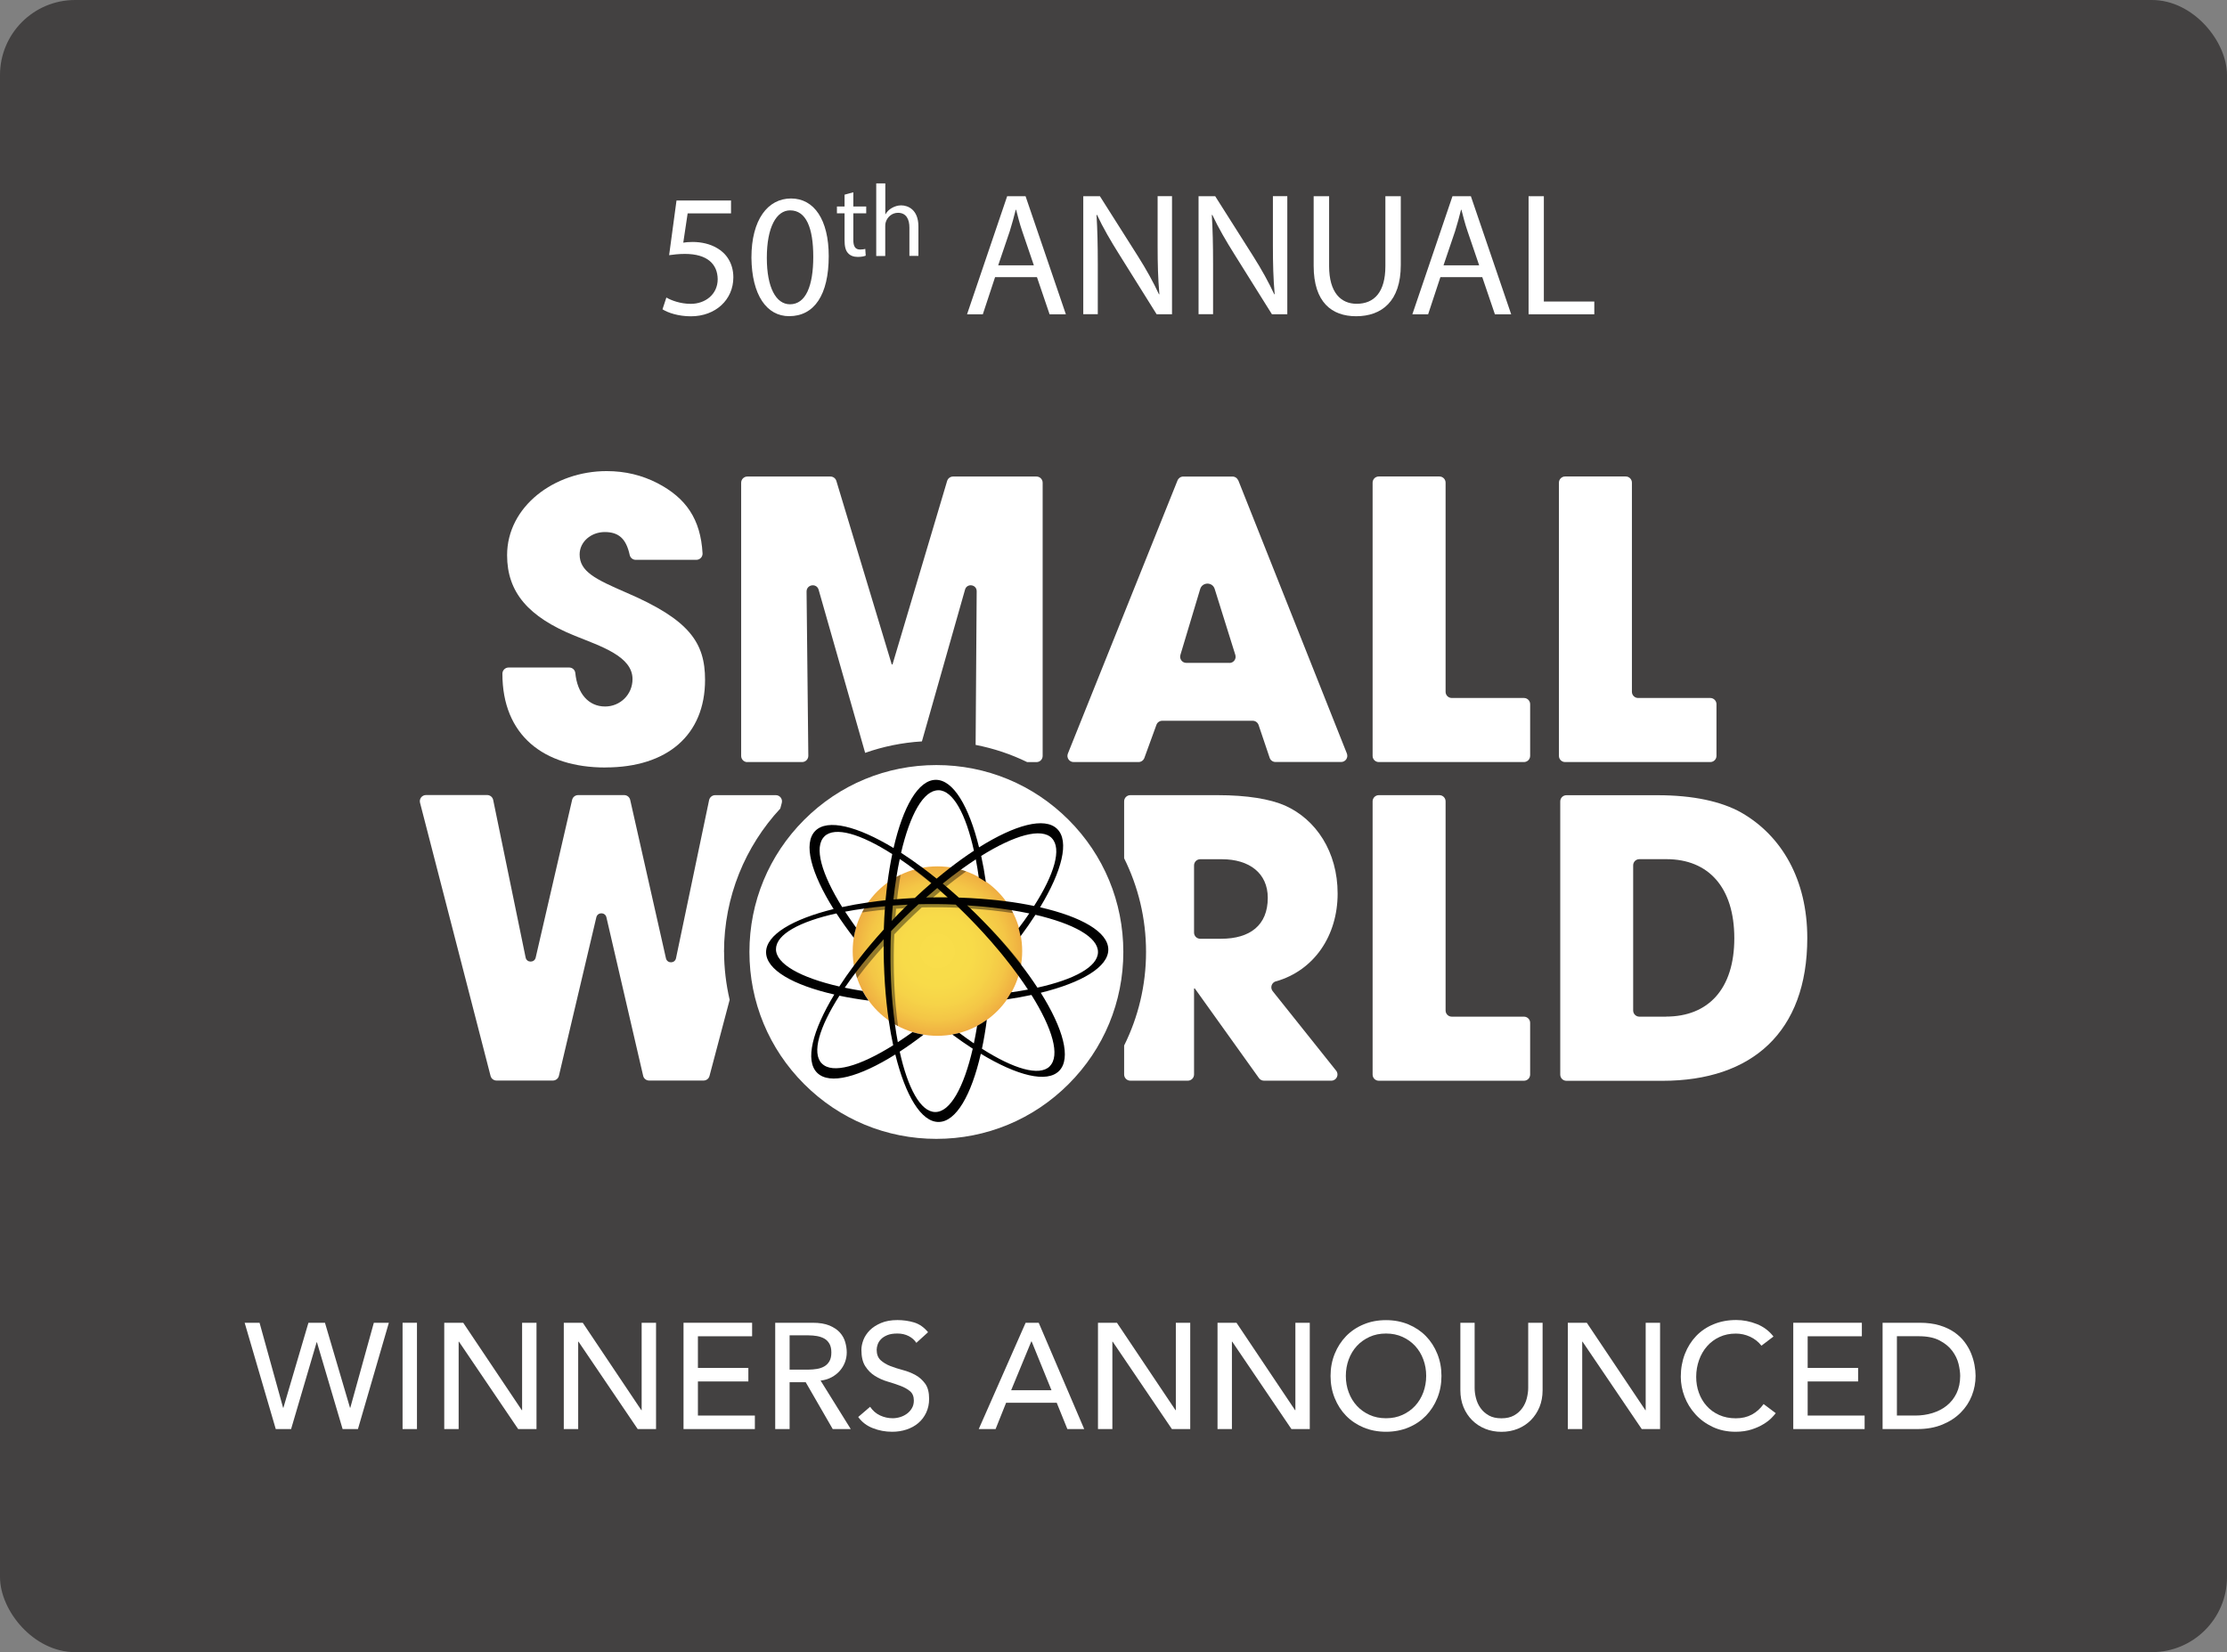 <?xml version="1.0" encoding="UTF-8"?>
<svg id="Layer_1" xmlns="http://www.w3.org/2000/svg" xmlns:xlink="http://www.w3.org/1999/xlink" viewBox="0 0 355.82 264.04">
  <rect x="0" y="0" width="355.82" height="264.04" fill="#808080" stroke="none"/>
  <defs>
    <style>
      .cls-1 {
        fill: none;
      }

      .cls-2, .cls-3 {
        fill: #010101;
      }

      .cls-4 {
        fill: url(#radial-gradient);
      }

      .cls-5 {
        clip-path: url(#clippath-1);
      }

      .cls-6 {
        fill: #fff;
      }

      .cls-7 {
        fill: #221f20;
        opacity: .65;
      }

      .cls-7, .cls-3 {
        isolation: isolate;
      }

      .cls-3 {
        opacity: .4;
      }

      .cls-8 {
        clip-path: url(#clippath);
      }
    </style>
    <clipPath id="clippath">
      <path class="cls-1" d="M149.61,122.27c7.98,0,15.48,3.11,21.12,8.75s8.75,13.14,8.75,21.12-3.11,15.48-8.75,21.12-13.14,8.75-21.12,8.75-15.48-3.11-21.12-8.75-8.75-13.14-8.75-21.12,3.11-15.48,8.75-21.12,13.14-8.75,21.12-8.75Z"/>
    </clipPath>
    <radialGradient id="radial-gradient" cx="149.78" cy="114" fx="149.78" fy="114" r="13.54" gradientTransform="translate(0 266) scale(1 -1)" gradientUnits="userSpaceOnUse">
      <stop offset="0" stop-color="#f9de4a"/>
      <stop offset=".41" stop-color="#f8db49"/>
      <stop offset=".63" stop-color="#f6d348"/>
      <stop offset=".81" stop-color="#f4c646"/>
      <stop offset=".96" stop-color="#f0b342"/>
      <stop offset="1" stop-color="#efad42"/>
    </radialGradient>
    <clipPath id="clippath-1">
      <circle class="cls-1" cx="149.78" cy="152" r="13.54"/>
    </clipPath>
  </defs>
  <rect class="cls-7" width="355.82" height="264.04" rx="12" ry="12"/>
  <g>
    <path class="cls-6" d="M39.07,211.4h2.4l3.76,13.58h.05l4-13.58h2.64l4,13.58h.05l3.76-13.58h2.4l-4.94,16.99h-2.45l-4.1-13.87h-.05l-4.08,13.87h-2.45l-4.97-16.99h-.02Z"/>
    <path class="cls-6" d="M64.32,211.4h2.3v16.99h-2.3v-16.99Z"/>
    <path class="cls-6" d="M70.99,211.4h3.02l9.36,13.97h.05v-13.97h2.3v16.99h-2.93l-9.46-13.97h-.05v13.97h-2.3v-16.99h.01Z"/>
    <path class="cls-6" d="M90.09,211.4h3.02l9.36,13.97h.05v-13.97h2.3v16.99h-2.93l-9.46-13.97h-.05v13.97h-2.3v-16.99h.01Z"/>
    <path class="cls-6" d="M109.2,211.4h10.97v2.16h-8.66v5.06h8.06v2.16h-8.06v5.45h9.1v2.16h-11.4v-16.99h0Z"/>
    <path class="cls-6" d="M123.86,211.4h5.98c1.09,0,1.98.15,2.69.44.7.3,1.26.67,1.67,1.13s.69.97.85,1.54.24,1.12.24,1.64-.1,1.07-.29,1.57-.47.96-.83,1.37-.8.75-1.32,1.03-1.1.45-1.74.52l4.82,7.75h-2.88l-4.32-7.49h-2.57v7.49h-2.3v-16.99ZM126.16,218.89h3.02c.45,0,.89-.04,1.33-.11s.83-.2,1.18-.4c.34-.19.62-.47.83-.83s.31-.83.31-1.4-.1-1.04-.31-1.4-.48-.64-.83-.83c-.34-.19-.74-.32-1.18-.4-.44-.07-.88-.11-1.33-.11h-3.02v5.47h0Z"/>
    <path class="cls-6" d="M139.03,224.84c.42.62.95,1.08,1.6,1.38s1.32.44,2,.44c.38,0,.78-.06,1.18-.18s.76-.3,1.09-.54.6-.54.8-.89c.21-.35.31-.76.31-1.22,0-.66-.21-1.16-.62-1.5s-.93-.63-1.55-.86-1.29-.46-2.02-.67-1.4-.52-2.02-.9-1.13-.9-1.55-1.55-.62-1.52-.62-2.63c0-.5.11-1.02.32-1.58.22-.56.56-1.07,1.02-1.54.46-.46,1.06-.85,1.79-1.16s1.6-.47,2.63-.47c.93,0,1.82.13,2.66.38.85.26,1.59.78,2.23,1.56l-1.87,1.7c-.29-.45-.7-.81-1.22-1.08-.53-.27-1.13-.41-1.8-.41s-1.17.08-1.6.25c-.42.17-.76.38-1.02.65-.26.26-.44.55-.54.85s-.16.58-.16.84c0,.72.21,1.27.62,1.66.42.38.93.7,1.55.94s1.29.46,2.02.65,1.4.46,2.02.8,1.13.81,1.55,1.39.62,1.39.62,2.41c0,.82-.16,1.55-.47,2.21s-.73,1.21-1.26,1.66-1.15.79-1.87,1.03-1.49.36-2.3.36c-1.09,0-2.12-.19-3.1-.58-.98-.38-1.75-.98-2.33-1.78l1.9-1.63h.01Z"/>
    <path class="cls-6" d="M163.87,211.4h2.09l7.27,16.99h-2.69l-1.7-4.2h-8.09l-1.68,4.2h-2.69l7.49-16.99ZM168,222.18l-3.17-7.8h-.05l-3.22,7.8h6.44Z"/>
    <path class="cls-6" d="M175.44,211.4h3.02l9.36,13.97h.05v-13.97h2.3v16.99h-2.93l-9.46-13.97h-.05v13.97h-2.3v-16.99h0Z"/>
    <path class="cls-6" d="M194.54,211.4h3.02l9.36,13.97h.05v-13.97h2.3v16.99h-2.93l-9.46-13.97h-.05v13.97h-2.3v-16.99h0Z"/>
    <path class="cls-6" d="M221.45,228.82c-1.3,0-2.49-.23-3.58-.68-1.09-.46-2.02-1.08-2.8-1.88s-1.38-1.74-1.82-2.83-.66-2.26-.66-3.53.22-2.44.66-3.53,1.05-2.03,1.82-2.83c.78-.8,1.71-1.43,2.8-1.88,1.09-.46,2.28-.68,3.58-.68s2.49.23,3.58.68c1.09.46,2.02,1.08,2.8,1.88s1.38,1.74,1.82,2.83.66,2.26.66,3.53-.22,2.44-.66,3.53-1.05,2.03-1.82,2.83c-.78.8-1.71,1.43-2.8,1.88s-2.28.68-3.58.68ZM221.45,226.66c.98,0,1.86-.18,2.64-.54s1.46-.84,2.02-1.45.99-1.32,1.3-2.15c.3-.82.46-1.7.46-2.63s-.15-1.8-.46-2.63c-.3-.82-.74-1.54-1.3-2.15s-1.23-1.09-2.02-1.45-1.66-.54-2.64-.54-1.86.18-2.64.54-1.46.84-2.02,1.45-.99,1.32-1.3,2.15c-.3.82-.46,1.7-.46,2.63s.15,1.8.46,2.63c.3.82.74,1.54,1.3,2.15s1.23,1.09,2.02,1.45c.78.36,1.66.54,2.64.54Z"/>
    <path class="cls-6" d="M235.61,211.4v10.42c0,.53.07,1.08.22,1.64.14.57.38,1.09.72,1.57s.78.87,1.32,1.18,1.22.46,2.02.46,1.47-.15,2.02-.46.98-.7,1.32-1.18.58-1,.72-1.57.22-1.12.22-1.64v-10.42h2.3v10.78c0,.99-.17,1.89-.5,2.7-.34.81-.8,1.51-1.39,2.1s-1.29,1.05-2.09,1.37-1.66.48-2.59.48-1.79-.16-2.59-.48-1.5-.78-2.09-1.37-1.06-1.29-1.39-2.1-.5-1.71-.5-2.7v-10.78h2.3-.02Z"/>
    <path class="cls-6" d="M250.51,211.4h3.02l9.36,13.97h.05v-13.97h2.3v16.99h-2.93l-9.46-13.97h-.05v13.97h-2.3v-16.99h.01Z"/>
    <path class="cls-6" d="M281.44,215.07c-.48-.62-1.09-1.1-1.82-1.44-.74-.34-1.5-.5-2.28-.5-.96,0-1.83.18-2.6.54-.78.36-1.44.85-1.99,1.48-.55.62-.98,1.36-1.28,2.2s-.46,1.74-.46,2.7c0,.9.14,1.74.43,2.54s.7,1.5,1.25,2.11c.54.61,1.21,1.09,1.99,1.44s1.67.53,2.66.53,1.83-.2,2.57-.6,1.36-.96,1.87-1.68l1.94,1.46c-.13.18-.35.43-.67.76s-.74.66-1.27.98c-.53.33-1.16.62-1.91.86s-1.6.37-2.58.37c-1.34,0-2.56-.26-3.64-.77s-2-1.18-2.76-2.02-1.34-1.77-1.74-2.82-.6-2.11-.6-3.18c0-1.31.22-2.52.65-3.64.43-1.11,1.04-2.07,1.81-2.88.78-.81,1.71-1.44,2.8-1.88,1.09-.45,2.29-.67,3.6-.67,1.12,0,2.22.22,3.3.65s1.96,1.1,2.65,1.99l-1.92,1.46h0Z"/>
    <path class="cls-6" d="M286.51,211.4h10.97v2.16h-8.66v5.06h8.06v2.16h-8.06v5.45h9.1v2.16h-11.4v-16.99h-.01Z"/>
    <path class="cls-6" d="M300.79,211.4h5.93c1.2,0,2.25.14,3.16.41.9.27,1.69.64,2.35,1.09.66.46,1.22.98,1.66,1.57s.79,1.2,1.04,1.82.44,1.25.55,1.87.17,1.2.17,1.73c0,1.09-.2,2.14-.6,3.16s-.99,1.92-1.78,2.71c-.78.79-1.76,1.43-2.92,1.91s-2.5.72-4.02.72h-5.54v-16.99ZM303.09,226.23h2.9c.98,0,1.9-.13,2.77-.4s1.64-.66,2.29-1.19c.66-.53,1.18-1.19,1.56-1.98s.58-1.72.58-2.77c0-.54-.09-1.18-.26-1.91-.18-.73-.51-1.42-1-2.08s-1.16-1.21-2.03-1.67-1.98-.68-3.36-.68h-3.46v12.67h.01Z"/>
    <path class="cls-6" d="M115.68,152.14c0-8.85,3.41-16.9,8.99-22.92l.24-.9c.17-.63-.31-1.24-.95-1.24h-9.69c-.47,0-.87.33-.97.78l-5.29,25.28c-.18.87-1.42.88-1.61,0l-5.71-25.3c-.1-.45-.5-.77-.96-.77h-7.36c-.46,0-.86.32-.96.77l-5.82,25.2c-.2.86-1.44.85-1.61-.02l-5.18-25.17c-.09-.46-.5-.79-.97-.79h-9.76c-.65,0-1.12.61-.96,1.23l11.27,43.66c.11.44.51.74.96.74h9c.46,0,.86-.32.96-.76l5.98-25.33c.2-.85,1.41-.85,1.61,0l5.87,25.33c.1.45.5.76.96.76h8.69c.45,0,.84-.3.95-.73l3.22-12.17c-.57-2.47-.89-5.04-.89-7.68v.02Z"/>
    <path class="cls-6" d="M220.3,121.79h23.19c.54,0,.99-.44.99-.99v-8.26c0-.54-.44-.99-.99-.99h-11.53c-.55,0-.99-.44-.99-.99v-33.42c0-.55-.44-.99-.99-.99h-9.68c-.55,0-.99.44-.99.99v43.66c0,.55.44.99.99.99h0Z"/>
    <path class="cls-6" d="M96.74,122.65c9.87,0,15.91-5.18,15.91-14,0-5.98-2.53-9.62-12.58-13.94-5-2.16-7.46-3.39-7.46-6.1,0-2.04,1.85-3.58,4.01-3.58s3.41.98,3.99,3.67c.1.45.5.77.96.77h9.69c.56,0,1.02-.47.99-1.03-.31-5.49-2.65-8.86-7.24-11.24-2.41-1.23-5.06-1.91-8.08-1.91-8.39,0-15.91,5.67-15.91,13.44,0,5.92,3.39,9.87,10.85,12.89,4.13,1.67,9.19,3.27,9.19,6.91,0,2.47-1.97,4.38-4.38,4.38-2.66,0-4.44-2.09-4.76-5.35-.05-.5-.47-.88-.98-.88h-9.68c-.54,0-.99.44-.99.99,0,9.8,6.54,14.99,16.47,14.99h0Z"/>
    <path class="cls-6" d="M119.41,121.79h8.75c.55,0,.99-.45.99-1l-.28-26.25c0-1.15,1.62-1.39,1.93-.28l7.43,26.06c2.87-1.01,5.91-1.64,9.07-1.83l6.89-24.26c.3-1.06,1.87-.84,1.86.27l-.17,24.55c2.9.56,5.66,1.49,8.24,2.75h1.48c.55,0,.99-.44.99-.99v-43.66c0-.55-.44-.99-.99-.99h-13.32c-.44,0-.82.29-.95.7l-8.73,29.33h-.12l-8.85-29.33c-.13-.42-.51-.7-.95-.7h-13.27c-.54,0-.99.44-.99.99v43.66c0,.55.44.99.99.99h0Z"/>
    <path class="cls-6" d="M250.07,121.79h23.19c.55,0,.99-.44.99-.99v-8.26c0-.54-.44-.99-.99-.99h-11.53c-.54,0-.99-.44-.99-.99v-33.42c0-.55-.44-.99-.99-.99h-9.68c-.54,0-.99.44-.99.99v43.66c0,.55.44.99.99.99h0Z"/>
    <path class="cls-6" d="M278.21,129.86c-3.21-1.79-7.71-2.77-13.38-2.77h-14.55c-.55,0-.99.44-.99.99v43.66c0,.55.44.99.99.99h15.36c14.25,0,23.12-7.77,23.12-22.82,0-9.31-4.07-16.34-10.54-20.04h0ZM266.19,162.48h-4.26c-.54,0-.99-.44-.99-.99v-23.19c0-.55.44-.99.99-.99h4.32c6.72,0,10.85,4.5,10.85,12.64s-4.19,12.52-10.91,12.52h0Z"/>
    <path class="cls-6" d="M243.49,162.48h-11.53c-.55,0-.99-.44-.99-.99v-33.42c0-.55-.44-.99-.99-.99h-9.68c-.54,0-.99.44-.99.99v43.66c0,.55.44.99.99.99h23.19c.55,0,.99-.44.99-.99v-8.26c0-.55-.44-.99-.99-.99h0Z"/>
    <path class="cls-6" d="M197.83,76.78c-.15-.38-.51-.62-.92-.62h-7.85c-.4,0-.77.25-.92.62l-17.52,43.66c-.26.65.22,1.35.92,1.35h10.37c.41,0,.78-.26.93-.65l1.93-5.3c.14-.39.51-.65.93-.65h14.45c.42,0,.8.27.94.67l1.77,5.25c.13.4.51.67.94.67h10.48c.7,0,1.17-.7.92-1.35l-17.35-43.66h-.02ZM196.44,105.94h-6.9c-.66,0-1.13-.64-.94-1.27l3.16-10.53c.35-1.15,1.97-1.16,2.32-.01l3.3,10.55c.19.63-.28,1.27-.94,1.27h0Z"/>
    <path class="cls-6" d="M203.87,156.84c6.14-1.76,9.85-7.34,9.85-14.03s-3.45-11.84-8.39-14.06c-2.41-1.05-6.04-1.67-10.79-1.67h-13.94c-.55,0-.99.44-.99.99v9.1c2.24,4.51,3.5,9.59,3.5,14.96s-1.26,10.45-3.5,14.96v4.63c0,.54.44.99.99.99h9.19c.54,0,.99-.44.99-.99v-13.75h.12l10.25,14.33c.19.26.48.41.8.41h10.76c.83,0,1.29-.96.77-1.6l-10.14-12.71c-.44-.56-.17-1.37.51-1.57h.02ZM195.1,150.03h-3.33c-.55,0-.99-.44-.99-.99v-10.73c0-.55.44-.99.99-.99h3.45c4.38,0,7.34,2.22,7.34,6.17,0,4.38-2.84,6.54-7.46,6.54h0Z"/>
    <path class="cls-6" d="M149.61,122.27c7.98,0,15.48,3.11,21.12,8.75,5.64,5.64,8.75,13.14,8.75,21.12s-3.11,15.48-8.75,21.12-13.14,8.75-21.12,8.75-15.48-3.11-21.12-8.75-8.75-13.14-8.75-21.12,3.11-15.48,8.75-21.12,13.14-8.75,21.12-8.75"/>
    <g>
      <path class="cls-6" d="M116.81,34.1h-6.94l-.7,4.68c.42-.06.81-.11,1.48-.11,1.4,0,2.8.31,3.92.98,1.43.81,2.6,2.38,2.6,4.68,0,3.56-2.83,6.22-6.78,6.22-1.99,0-3.67-.56-4.54-1.12l.62-1.88c.76.45,2.24,1.01,3.89,1.01,2.32,0,4.31-1.51,4.31-3.95-.03-2.35-1.6-4.03-5.24-4.03-1.04,0-1.85.11-2.52.2l1.18-8.74h8.71v2.07Z"/>
      <path class="cls-6" d="M132.41,40.93c0,6.19-2.3,9.6-6.33,9.6-3.56,0-5.96-3.33-6.02-9.35,0-6.1,2.63-9.46,6.33-9.46s6.02,3.42,6.02,9.21ZM122.52,41.21c0,4.73,1.46,7.42,3.7,7.42,2.52,0,3.72-2.94,3.72-7.59s-1.15-7.42-3.7-7.42c-2.16,0-3.72,2.63-3.72,7.59Z"/>
      <path class="cls-6" d="M136.34,30.73v2.27h2.06v1.09h-2.06v4.26c0,.98.28,1.53,1.08,1.53.38,0,.65-.05.83-.1l.07,1.08c-.28.11-.72.2-1.27.2-.67,0-1.21-.21-1.55-.6-.41-.42-.56-1.13-.56-2.06v-4.31h-1.22v-1.09h1.22v-1.89l1.4-.38Z"/>
      <path class="cls-6" d="M140.01,29.31h1.44v4.93h.03c.23-.41.59-.77,1.03-1.01.42-.24.93-.41,1.47-.41,1.06,0,2.76.65,2.76,3.38v4.7h-1.44v-4.54c0-1.27-.47-2.35-1.83-2.35-.93,0-1.67.65-1.93,1.44-.08.2-.1.41-.1.69v4.77h-1.44v-11.59Z"/>
      <path class="cls-6" d="M158.99,44.29l-1.96,5.94h-2.52l6.41-18.87h2.94l6.44,18.87h-2.6l-2.02-5.94h-6.69ZM165.18,42.39l-1.85-5.43c-.42-1.23-.7-2.35-.98-3.44h-.06c-.28,1.12-.59,2.27-.95,3.42l-1.85,5.46h5.68Z"/>
      <path class="cls-6" d="M173.08,50.23v-18.87h2.66l6.05,9.55c1.4,2.21,2.49,4.2,3.39,6.13l.06-.03c-.22-2.52-.28-4.82-.28-7.76v-7.9h2.3v18.87h-2.46l-5.99-9.58c-1.32-2.1-2.58-4.26-3.53-6.3l-.08.03c.14,2.38.2,4.65.2,7.78v8.06h-2.3Z"/>
      <path class="cls-6" d="M191.5,50.23v-18.87h2.66l6.05,9.55c1.4,2.21,2.49,4.2,3.39,6.13l.06-.03c-.22-2.52-.28-4.82-.28-7.76v-7.9h2.3v18.87h-2.46l-5.99-9.58c-1.32-2.1-2.58-4.26-3.53-6.3l-.08.03c.14,2.38.2,4.65.2,7.78v8.06h-2.3Z"/>
      <path class="cls-6" d="M212.36,31.36v11.17c0,4.23,1.88,6.02,4.4,6.02,2.8,0,4.59-1.85,4.59-6.02v-11.17h2.46v11c0,5.8-3.05,8.18-7.14,8.18-3.86,0-6.78-2.21-6.78-8.06v-11.12h2.46Z"/>
      <path class="cls-6" d="M230.14,44.29l-1.96,5.94h-2.52l6.41-18.87h2.94l6.44,18.87h-2.6l-2.02-5.94h-6.69ZM236.33,42.39l-1.85-5.43c-.42-1.23-.7-2.35-.98-3.44h-.06c-.28,1.12-.59,2.27-.95,3.42l-1.85,5.46h5.68Z"/>
      <path class="cls-6" d="M244.23,31.36h2.44v16.83h8.06v2.04h-10.5v-18.87Z"/>
    </g>
  </g>
  <g class="cls-8">
    <g>
      <circle class="cls-4" cx="149.78" cy="152" r="13.54"/>
      <path class="cls-2" d="M166.18,145c3.5-5.79,4.72-10.57,2.73-12.52-1.99-1.96-6.74-.66-12.48,2.94-1.62-6.57-4.13-10.81-6.92-10.79s-5.23,4.3-6.74,10.9c-5.79-3.5-10.57-4.72-12.52-2.73s-.66,6.74,2.94,12.48c-6.57,1.62-10.81,4.13-10.79,6.92s4.3,5.23,10.9,6.74c-3.5,5.79-4.72,10.57-2.73,12.52,1.99,1.96,6.74.66,12.48-2.94,1.62,6.57,4.13,10.81,6.92,10.79s5.23-4.3,6.74-10.9c5.79,3.5,10.57,4.72,12.52,2.73s.66-6.74-2.94-12.48c6.57-1.62,10.81-4.13,10.79-6.92s-4.3-5.23-10.9-6.74ZM168.05,133.95c1.63,1.67.41,5.78-2.83,10.84-1.44-.3-2.97-.56-4.59-.76-.9-.12-1.83-.22-2.78-.3-.36-.03-.73-.06-1.09-.09-1.16-.09-2.35-.15-3.57-.19-.86-.78-1.72-1.53-2.57-2.24.96-.77,1.9-1.49,2.83-2.17.84-.61,1.66-1.17,2.46-1.7.18.93.34,1.91.48,2.92.39.22.77.46,1.13.71-.21-1.47-.46-2.86-.75-4.18,5.31-3.31,9.62-4.55,11.29-2.84h0ZM142.65,144.72c.78-.06,1.57-.1,2.38-.14-.46.45-.93.91-1.39,1.38-.4.41-.79.82-1.18,1.23.05-.84.12-1.66.19-2.47h0ZM142.75,143.74c.13-1.22.29-2.4.47-3.53.16-1.02.34-2,.54-2.93.79.53,1.59,1.11,2.41,1.73.87.66,1.75,1.36,2.65,2.11-.88.76-1.77,1.55-2.65,2.39-1.16.06-2.3.14-3.41.24h0ZM149.75,141.92c.56.48,1.12.98,1.68,1.49h-1.76c-.57,0-1.14.02-1.7.03.6-.52,1.19-1.03,1.78-1.52ZM149.94,126.29c2.33.02,4.37,3.79,5.67,9.67-1.24.81-2.51,1.72-3.81,2.73-.71.55-1.43,1.13-2.15,1.73-.73-.59-1.46-1.15-2.18-1.69-1.19-.89-2.36-1.7-3.5-2.44,1.42-6.1,3.58-10.02,5.97-9.99h0ZM131.72,133.67c1.67-1.63,5.78-.41,10.84,2.83-.3,1.45-.56,2.99-.77,4.62-.11.89-.22,1.81-.3,2.75-.94.1-1.87.22-2.76.35-1.46.21-2.86.46-4.17.75-3.31-5.31-4.55-9.62-2.84-11.29h0ZM123.99,151.65c.02-2.33,3.79-4.37,9.65-5.67.82,1.26,1.75,2.56,2.77,3.89.09-.56.21-1.1.37-1.63-.63-.87-1.21-1.72-1.75-2.54.97-.19,2-.35,3.06-.5,1.07-.15,2.18-.27,3.32-.37-.09,1.2-.16,2.44-.2,3.71-.78.86-1.53,1.72-2.24,2.57-.27.32-.54.65-.8.97-.61.76-1.19,1.51-1.75,2.25-.84,1.13-1.62,2.25-2.32,3.33-6.17-1.42-10.15-3.6-10.12-6h.01ZM131.3,169.96c-1.63-1.66-.41-5.77,2.82-10.83,1.45.31,3.01.57,4.65.78-.35-.49-.67-1.01-.96-1.54-.99-.16-1.93-.33-2.84-.52.53-.77,1.1-1.56,1.71-2.37.66-.87,1.37-1.76,2.13-2.66.26-.31.53-.62.8-.94.51-.59,1.04-1.18,1.58-1.77,0,.65,0,1.3,0,1.95,0,.57.02,1.14.03,1.7.02.61.04,1.22.07,1.81.05,1.12.13,2.22.22,3.29.04.46.09.92.13,1.37.1.99.23,1.95.36,2.88.2,1.38.44,2.69.71,3.94-5.36,3.36-9.72,4.63-11.4,2.91h-.01ZM167.72,170.42c-1.66,1.63-5.77.41-10.83-2.82.31-1.44.57-2.99.78-4.62-.49.36-1.01.68-1.55.97-.16.97-.33,1.91-.52,2.8-.76-.52-1.53-1.08-2.32-1.67-.37.1-.75.18-1.13.25,1.11.82,2.2,1.58,3.27,2.27-1.42,6.17-3.6,10.15-6,10.12-2.33-.02-4.37-3.79-5.67-9.65,1.23-.8,2.51-1.71,3.81-2.71-.6-.1-1.2-.24-1.77-.41-.8.58-1.58,1.11-2.34,1.61-.17-.91-.33-1.85-.46-2.84-.15-1.1-.28-2.25-.39-3.43-.04-.44-.08-.9-.11-1.35-.05-.74-.1-1.49-.13-2.26-.02-.57-.04-1.15-.06-1.73-.02-.99-.03-2.01-.02-3.03,0-1.05.04-2.09.09-3.11.69-.72,1.4-1.44,2.13-2.16.75-.74,1.51-1.45,2.26-2.14.99-.02,2.01-.03,3.03-.02.98,0,1.95.04,2.91.08.77.73,1.54,1.49,2.31,2.28.71.72,1.39,1.45,2.05,2.17.42.46.83.91,1.22,1.36.49.56.97,1.12,1.43,1.68.24.29.48.58.71.87.81,1,1.56,1.99,2.26,2.96.55.77,1.08,1.52,1.56,2.26-.86.16-1.76.31-2.69.44-.22.39-.45.76-.7,1.13,1.38-.2,2.7-.44,3.95-.71,3.36,5.36,4.63,9.72,2.91,11.4h.01ZM165.76,157.85c-.79-1.21-1.68-2.46-2.66-3.73-.57-.74-1.17-1.49-1.79-2.24-.23-.28-.47-.56-.71-.84-.76-.88-1.55-1.77-2.39-2.65-.4-.42-.8-.85-1.22-1.27-.41-.42-.82-.83-1.24-1.25-.41-.4-.82-.79-1.23-1.18.79.05,1.57.11,2.34.18.38.03.75.07,1.12.11,1.23.13,2.43.29,3.57.47,1.01.16,1.97.34,2.9.53-.52.77-1.09,1.56-1.7,2.36.12.42.22.86.3,1.3.87-1.17,1.67-2.32,2.39-3.44,6.1,1.42,10.02,3.58,9.99,5.97-.02,2.33-3.79,4.37-9.67,5.67h0Z"/>
      <g>
        <circle class="cls-1" cx="149.78" cy="152" r="13.54"/>
        <g class="cls-5">
          <path class="cls-3" d="M166.7,145.51c3.5-5.79,4.72-10.57,2.73-12.52-1.99-1.96-6.74-.66-12.48,2.94-1.62-6.57-4.13-10.81-6.92-10.79s-5.23,4.3-6.74,10.9c-5.79-3.5-10.57-4.72-12.52-2.73-1.96,1.99-.66,6.74,2.94,12.48-6.57,1.62-10.81,4.13-10.79,6.92s4.3,5.23,10.9,6.74c-3.5,5.79-4.72,10.57-2.73,12.52,1.99,1.96,6.74.66,12.48-2.94,1.62,6.57,4.13,10.81,6.92,10.79s5.23-4.3,6.74-10.9c5.79,3.5,10.57,4.72,12.52,2.73s.66-6.74-2.94-12.48c6.57-1.62,10.81-4.13,10.79-6.92s-4.3-5.23-10.9-6.74ZM168.57,134.46c1.63,1.67.41,5.78-2.83,10.84-1.44-.3-2.97-.56-4.59-.76-.9-.12-1.83-.22-2.78-.3-.36-.03-.73-.06-1.09-.09-1.16-.09-2.35-.15-3.57-.19-.86-.78-1.72-1.53-2.57-2.24.96-.77,1.9-1.49,2.83-2.17.84-.61,1.66-1.17,2.46-1.7.18.93,1.14.77.86-.55,5.31-3.31,9.62-4.55,11.29-2.84h0ZM143.17,145.23c.78-.06,1.57-.1,2.38-.14-.46.45-.93.91-1.39,1.38-.4.41-.79.82-1.18,1.23.05-.84.12-1.66.19-2.47h0ZM143.27,144.25c.13-1.22.29-2.4.47-3.53.16-1.02.34-2,.54-2.93.79.53,1.59,1.11,2.41,1.73.87.66,1.75,1.36,2.65,2.11-.88.76-1.77,1.55-2.65,2.39-1.16.06-2.3.14-3.41.24h0ZM150.27,142.43c.56.48,1.12.98,1.68,1.49h-1.76c-.57,0-1.14.02-1.7.03.6-.52,1.19-1.03,1.78-1.52ZM150.46,126.8c2.33.02,4.37,3.79,5.67,9.67-1.24.81-2.51,1.72-3.81,2.73-.71.55-1.43,1.13-2.15,1.73-.73-.59-1.46-1.15-2.18-1.69-1.19-.89-2.36-1.7-3.5-2.44,1.42-6.1,3.58-10.02,5.97-9.99h0ZM132.24,134.18c1.67-1.63,5.78-.41,10.84,2.83-.3,1.45-.56,2.99-.77,4.62-.11.89-.22,1.81-.3,2.75-.94.1-1.87.22-2.76.35-1.46.21-2.86.46-4.17.75-3.31-5.31-4.55-9.62-2.84-11.29h0ZM124.51,152.16c.02-2.33,3.79-4.37,9.65-5.67.82,1.26,1.93.54,1.39-.29.97-.19,2-.35,3.06-.5,1.07-.15,2.18-.27,3.32-.37-.09,1.2-.16,2.44-.2,3.71-.78.86-1.53,1.72-2.24,2.57-.27.32-.54.65-.8.97-.61.76-1.19,1.51-1.75,2.25-.84,1.13-1.62,2.25-2.32,3.33-6.17-1.42-10.15-3.6-10.12-6h.01ZM131.82,170.47c-1.63-1.66-.41-5.77,2.82-10.83,1.45.31,1.75-1.09.85-1.28.53-.77,1.1-1.56,1.71-2.37.66-.87,1.37-1.76,2.13-2.66.26-.31.53-.62.8-.94.51-.59,1.04-1.18,1.58-1.77,0,.65,0,1.3,0,1.95,0,.57.02,1.14.03,1.7.02.61.04,1.22.07,1.81.05,1.12.13,2.22.22,3.29.04.46.09.92.13,1.37.1.99.23,1.95.36,2.88.2,1.38.44,2.69.71,3.94-5.36,3.36-9.72,4.63-11.4,2.91h-.01ZM168.24,170.93c-1.66,1.63-5.77.41-10.83-2.82.31-1.44.57-2.99.78-4.62-.49.36-1.01.68-1.55.97-.16.97-.33,1.91-.52,2.8-.76-.52-1.53-1.08-2.32-1.67-.37.1-.75.18-1.13.25,1.11.82,2.2,1.58,3.27,2.27-1.42,6.17-3.6,10.15-6,10.12-2.33-.02-4.37-3.79-5.67-9.65,1.23-.8,2.51-1.71,3.81-2.71-.6-.1-1.2-.24-1.77-.41-.8.58-1.58,1.11-2.34,1.61-.17-.91-.33-1.85-.46-2.84-.15-1.1-.28-2.25-.39-3.43-.04-.44-.08-.9-.11-1.35-.05-.74-.1-1.49-.13-2.26-.02-.57-.04-1.15-.06-1.73-.02-.99-.03-2.01-.02-3.03,0-1.05.04-2.09.09-3.11.69-.72,1.4-1.44,2.13-2.16.75-.74,1.51-1.45,2.26-2.14.99-.02,2.01-.03,3.03-.02.98,0,1.95.04,2.91.08.77.73,1.54,1.49,2.31,2.28.71.72,1.39,1.45,2.05,2.17.42.46.83.91,1.22,1.36.49.56.97,1.12,1.43,1.68.24.29.48.58.71.87.81,1,1.56,1.99,2.26,2.96.55.77,1.08,1.52,1.56,2.26-.86.16-1.76.31-2.69.44-.22.39-.45.76-.7,1.13,1.38-.2,2.7-.44,3.95-.71,3.36,5.36,4.63,9.72,2.91,11.4h.01ZM166.28,158.36c-.79-1.21-1.68-2.46-2.66-3.73-.57-.74-1.17-1.49-1.79-2.24-.23-.28-.47-.56-.71-.84-.76-.88-1.55-1.77-2.39-2.65-.4-.42-.8-.85-1.22-1.27-.41-.42-.82-.83-1.24-1.25-.41-.4-.82-.79-1.23-1.18.79.05,1.57.11,2.34.18.38.03.75.07,1.12.11,1.23.13,2.43.29,3.57.47,1.01.16,1.97.34,2.9.53-.52.77-1.09,1.56-1.7,2.36.12.42.22.86.3,1.3.87-1.17,1.67-2.32,2.39-3.44,6.1,1.42,10.02,3.58,9.99,5.97-.02,2.33-3.79,4.37-9.67,5.67h0Z"/>
        </g>
      </g>
    </g>
  </g>
</svg>